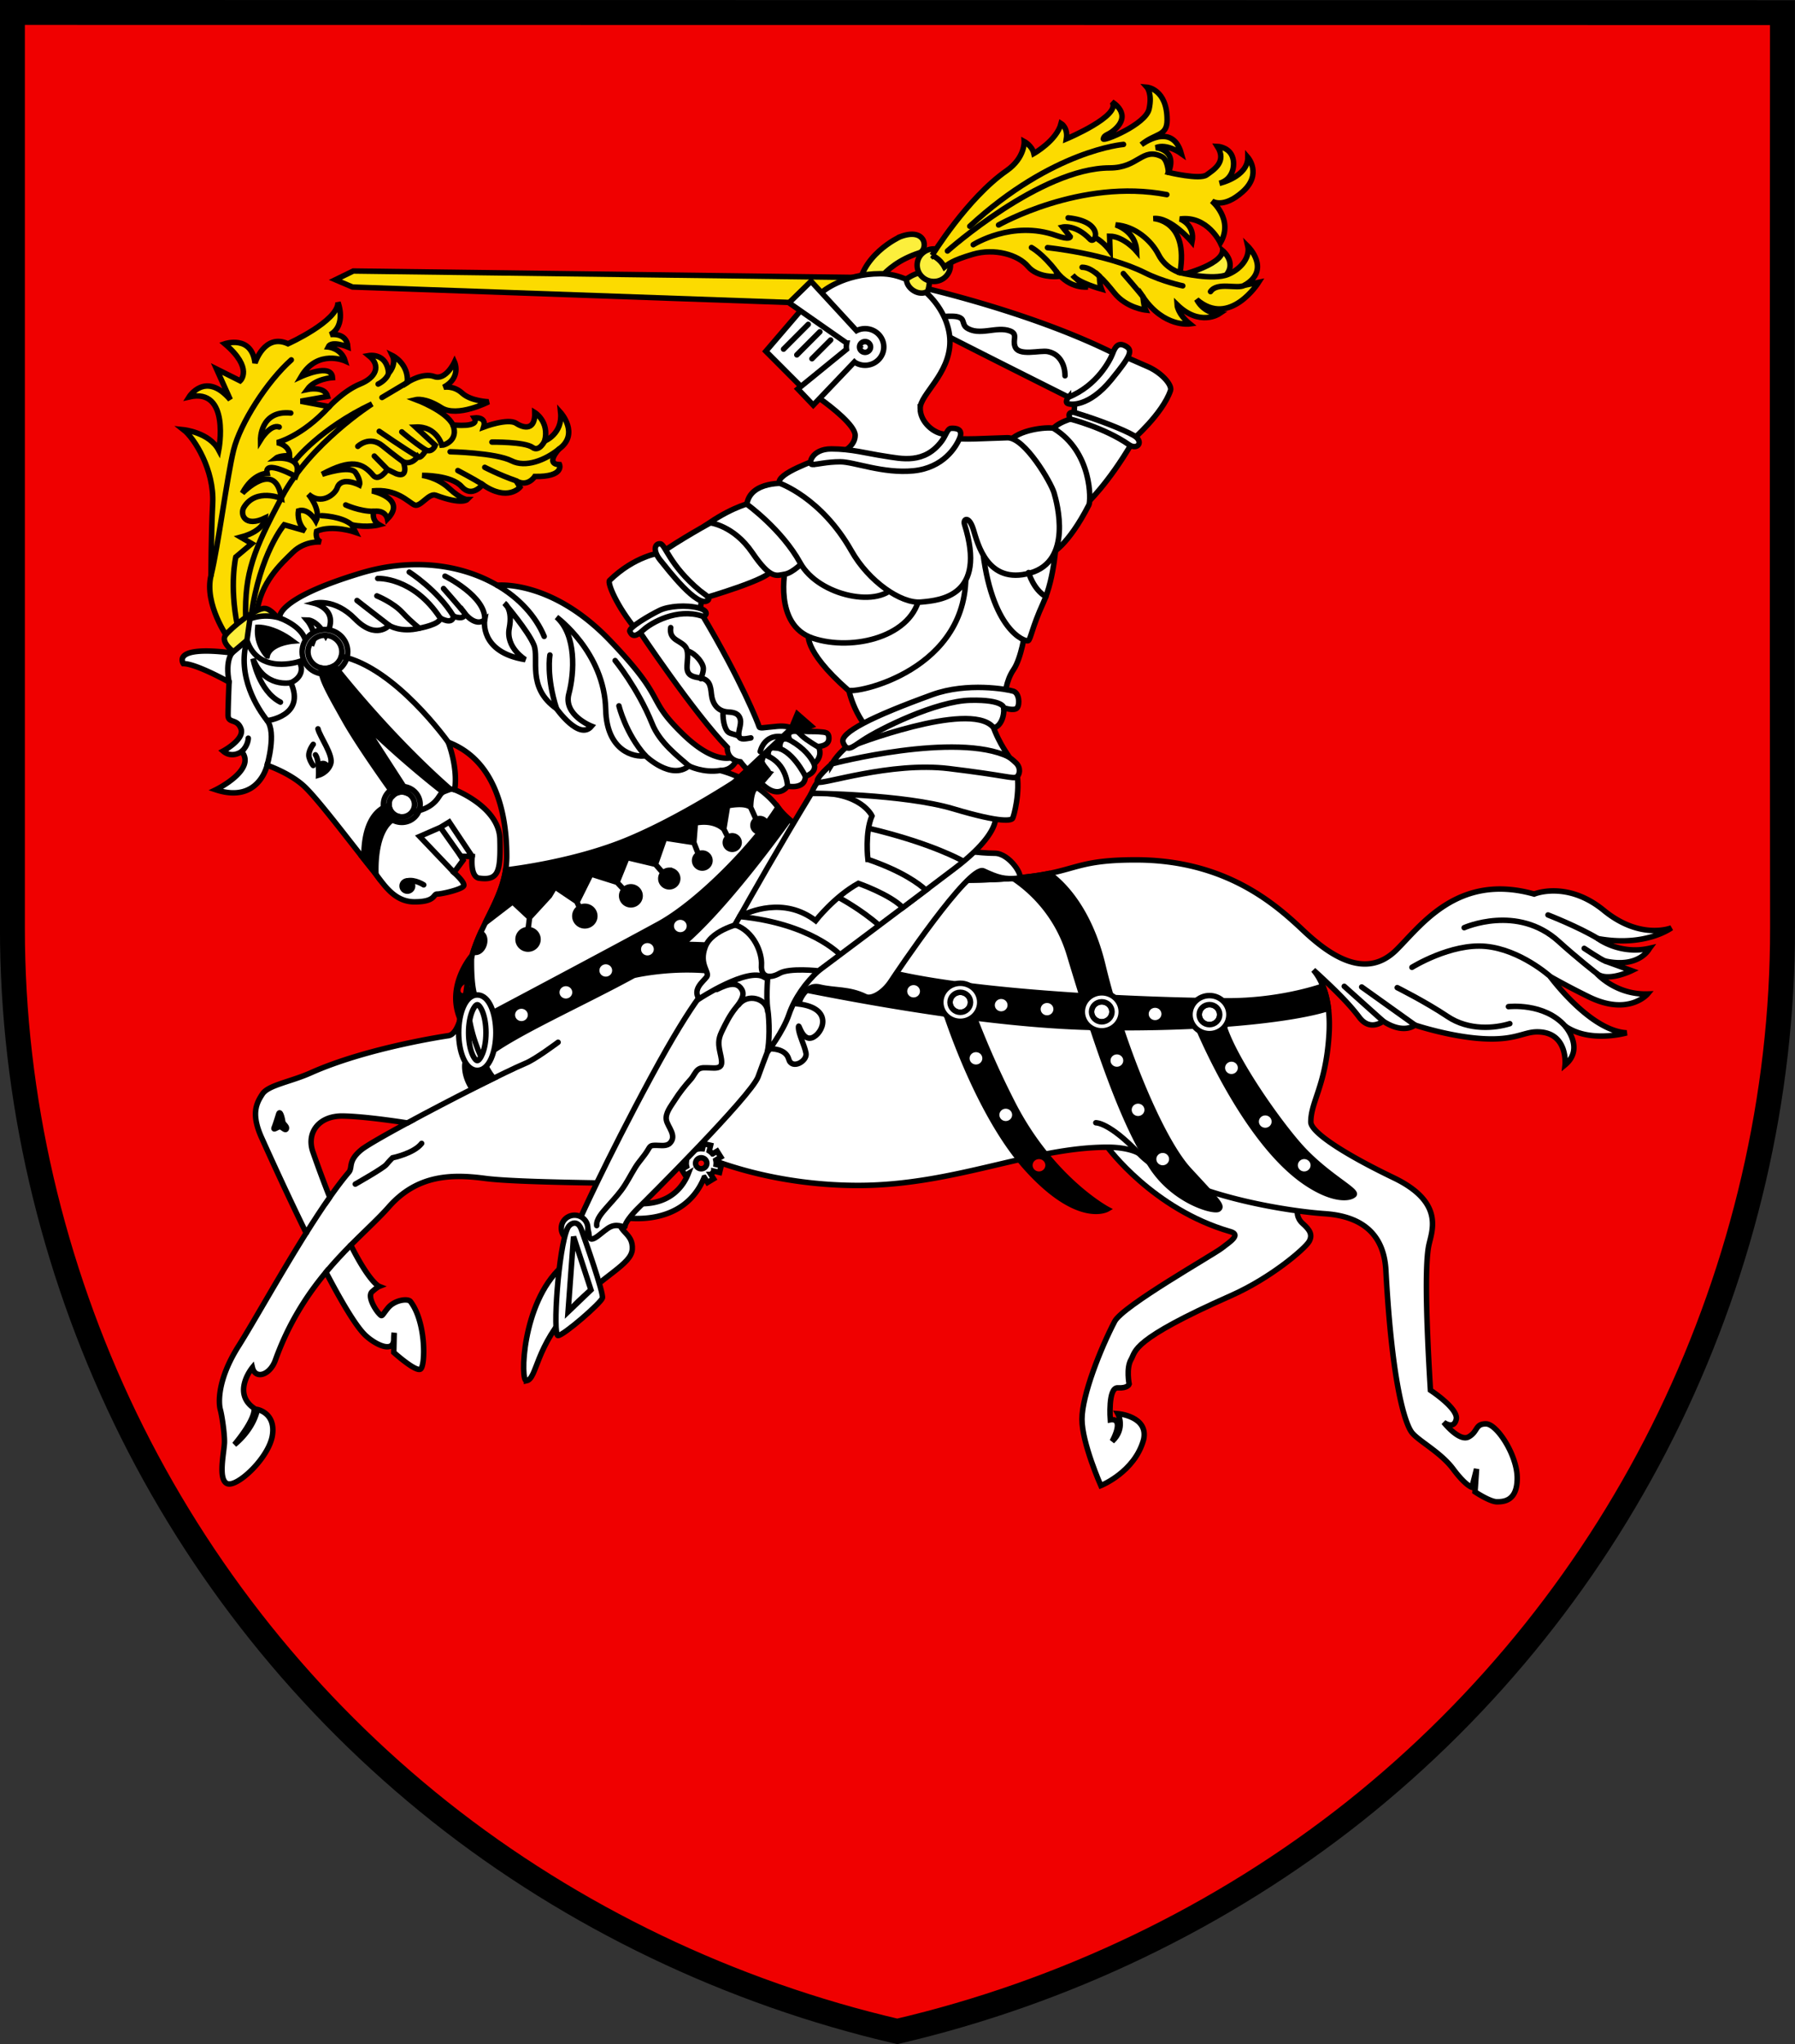<?xml version="1.0" encoding="UTF-8"?>
<svg width="720" height="820" version="1.1" xmlns="http://www.w3.org/2000/svg">
 <rect width="100%" height="100%" fill="#333333" stroke="none"/>
 <g stroke="#000">
  <path d="m714.275 5.065.63 367.91c.095 67.743-15.82 135.48-45.258 196.68a455.5 455.5 0 0 1-126.25 158.35c-53.399 42.494-116.81 72.898-183.53 88.505-66.665-15.537-130-45.836-183.36-88.25a454.08 454.08 0 0 1-126.21-158.14c-29.453-61.186-45.3-129.06-45.3-196.88V5l709.29.068" fill="#f00000" stroke="none"/>
  <path d="m715 372.23c0.095 67.607-15.822 135.21-45.264 196.28-29.672 61.464-72.829 115.48-126.27 158.03-53.407 42.409-116.83 72.752-183.56 88.328-66.674-15.506-130.02-45.744-183.39-88.072-53.436-42.464-96.584-96.41-126.23-157.82-29.457-61.063-45.306-128.8-45.306-196.48v-367.5l709.99 0.068s-0.184 245.07 0.025 367.17z" fill="none" stroke-linecap="square" stroke-width="9.991"/>
  <g stroke-linecap="round">
   <g stroke-width="2.2">
    <path d="m91.487 255.99s-9.702-13.576-6.835-25.213c0 0 0-15.516 0.662-28.876 0.662-13.359-7.275-26.075-11.685-29.522 0 0 10.361 1.079 14.11 8.19 0 0 4.85-25.212-11.906-21.334 0 0 6.613-10.558 16.535 1.078l-5.511-12.284 9.48 4.74s5.513-4.956-6.173-14.868c0 0 10.802-3.663 12.126 7.757 0 0 3.749-12.068 13.23-7.757 0 0 20.061-9.05 20.061-16.592 0 0 3.528 9.05-3.087 12.929 0 0 6.615-1.079 7.055 4.956 0 0-6.615-2.802-7.937 0 0 0 5.291 0.432 6.835 5.604 0 0-11.024-4.957-17.637 6.248 0 0 12.126-5.603 12.567 0.432 0 0-7.055 0.432-10.141 4.741 0 0 7.055-1.508 8.157 2.801l-10.802 1.94 11.464 2.155s5.953-6.464 12.347-9.05 8.597-7.327 3.527-11.422c0 0 7.276-1.293 7.937 7.11 0 0 3.307-3.447 1.543-7.11 0 0 6.615 3.233 5.953 10.775 0 0 6.172-4.094 10.802-2.37 4.63 1.723 8.158-5.819 8.158-5.819s2.866 6.249-4.409 10.128c0 0 3.968-0.863 7.495 2.37 3.527 3.235 10.582 3.448 10.582 3.448s-12.567 6.464-18.96 2.371-10.142-3.232-10.142-3.232 12.126 4.524 14.771 10.128c0 0 11.024 1.293 8.598-2.801 0 0 5.071-0.647 3.748 3.662 0 0 9.7-3.662 13.008-1.508 3.307 2.154 7.716 2.8 7.496-4.31 0 0 5.953 3.664 3.97 11.422 0 0 7.274-2.801 6.392-11.422 0 0 7.716 8.62-0.661 14.653 0 0-5.732 6.034 0.221 6.249 0 0 1.985 4.956-9.92 4.741 0 0-2.867 4.526-7.497 1.724l1.544 2.586s-4.89 5.974-14.993-1.079c0 0-4.19 5.604-8.377 0.862-4.188-4.741-15.873-4.525-15.873-4.525s5.953 0.647 10.802 5.172c4.85 4.525 7.275 4.525 7.275 4.525s-2.155 2.19-12.567-1.724c-2.866-1.077-6.173 4.956-8.599 3.88-2.425-1.078-7.054-6.681-16.977-5.604 0 0 14.111 3.016 6.173 11.205 0 0-0.661-3.663-5.51-3.016 0 0-1.103 3.448 2.204 5.387 0 0-4.63 1.293-11.024 0l1.544 3.017s-9.26-3.232-15.653-0.431c0 0-0.882 3.23 1.764 4.31 0 0-6.393-0.646-11.244 4.094s-13.008 12.067-14.551 24.566z" fill="#fcdb00"/>
    <g fill="none">
     <path d="m84.652 230.78c2.867-11.637 6.393-39.435 9.039-50.209 2.645-10.774 13.449-27.583 23.15-36.203m21.824 58.182s5.513 2.586 11.244 2.586m-20.944 1.724s8.157 0.216 12.126 3.663m42.554-21.763s6.613 3.448 9.92 5.602m0.88-6.892s5.733 3.018 12.567 5.387m-26.457-11.637s18.214 0.371 24.692 3.665c5.511 2.8 13.449-0.217 18.96-4.742"/>
     <path d="m197.32 177.34s13.135-0.174 16.315 2.156c2.646 1.939 4.85-2.586 4.85-2.586m-36.825-6.47c2.425 6.25-3.527 8.19-4.41 8.19 0 0-1.983-7.758-10.581-7.328l7.936 7.328s-1.102 3.016-3.747 1.939c0 0-2.204 3.879-3.307 2.585 0 0-2.206 3.448-5.733 2.156 0 0 2.425 6.679-2.866 4.74l-3.527-1.724s-3.447 5.074-5.733 2.37c-4.189-4.956-8.598-6.895-20.503-0.43 0 0 11.244-3.88 13.45-0.648 2.204 3.233 1.543 4.957 1.543 4.957s-7.055-3.663-8.819 0.862c-0.882 3.016-6.614 7.326-11.685 2.8 0 0 5.291 6.25 3.087 10.776 0 0-3.087-5.387-7.054-4.095 0 0-0.882 4.525 2.645 7.973l-8.378-2.37s-9.7 11.42-13.228 36.417m49.39-63.998 5.29 5.39"/>
     <path d="m143.52 179.06s4.63-4.526 9.92-0.216 8.377 6.465 8.377 6.465m-9.697-12.279s9.92 6.896 15.433 10.128m-6.393-9.918s4.41 3.88 9.7 7.328m-17.64-21.118 10.14-6.03m-11.68 0.65s3.307-1.508 4.19-4.31m-23.81 13.36c-11.024 12.067-20.944 14.438-20.944 14.438s5.071 0.862 5.071 5.172c0 0-4.19 0-5.511 1.077 0 0 11.465-1.077 7.936 7.327 0 0-12.787-7.11-11.465-1.293 0 0-5.732 0-9.92 7.972 0 0 13.449-14.006 15.653 2.156 0 0-10.088-4.341-14.991 3.448-1.764 2.8 0.221 8.402 8.598 4.31 0 0-0.22 5.17-9.92 7.757l4.409 2.585-6.394 5.387s-2.646 11.207 0.661 27.583m21.377-85.339c-12.346-1.293-12.126 10.775-12.126 10.775s3.969-6.465 7.496-5.171"/>
     <path d="m118.38 184.66s9.92-12.714 30.865-22.627c0 0-24.693 15.73-36.157 37.28s-14.991 30.6-14.551 48.485"/>
    </g>
    <path d="M93.826 261.608s-5.53-4.002-3.335-6.85c2.195-2.847 11.985-10.959 15.79-10.688 2.322.165 5.067 3.797 5.067 3.797z" fill="#fcef3c"/>
    <path d="m615.38 358.65c6.555 1.847 13.839 5.063 21.956 10.057" fill="none"/>
    <path d="m444.26 460.19s18.17 24.918 49.293 33.871c4.29 1.234 1e-3 3.947-3.533 6.661s-39.65 23.141-42.904 29.355c-5.552 10.606-13.123 29.601-13.123 39.221s7.572 26.641 7.572 26.641 13.628-5.427 17.161-18.5c2.019-9.373-10.347-10.36-10.347-10.36s3.282 5.921-2.271 11.1c0 0 3.79-6.738 1.26-8.387-0.756-0.494-2.017-0.246-2.017-0.246s-1.01-13.074 3.028-12.827 4.544-1.482 4.544-1.482-1.263-6.413 0.755-9.866c2.019-3.453-0.298-7.748 40.13-25.655 16.151-7.155 29.778-18.995 31.293-21.708 1.516-2.713 0.254-4.686-2.522-7.153-2.775-2.468-2.124-5.16-2.124-5.16l-0.064-3.595-49.997-19.967-29.837-21.02-8.87 4.204 12.574 14.872z" fill="#fff"/>
    <path d="m661.66 380.4c-11.963 2.729-20.735-3.897-20.735-3.897 19.139 3.507 29.505-4.288 29.505-4.288s-12.359 5.067-27.112-7.015c-14.753-12.08-27.937-6.549-27.937-6.549-30.794-8.674-45.535 12.886-55.396 22.527-11.961 11.693-25.918 2.728-37.083-7.795-11.164-10.523-31.101-28.45-67.385-28.45-32.297 0-20.334 8.184-73.366 8.184-23.924 0.39-61.404-17.148-69.777-28.839s-23.525-15.2-23.525-15.2c6.38 0 7.177-6.236 7.177-6.236s-7.177 6.236-22.33-8.574c-15.151-14.81-5.58-12.86-29.107-37.413s-45.152-22.067-45.152-22.067c-14.021-8.2-33.65-11.278-54.928-4.824-34.69 10.522-32.297 17.928-32.297 17.928-6.778-1.948-11.963 0.389-11.963 0.389l-1.196 8.574-5.981 5.066c-24.721-3.117-19.537 4.288-19.537 4.288 5.184 0 18.342 7.405 18.342 7.405s-0.4 9.743-0.4 13.25c0 3.508 3.59 1.17 5.185 5.456 1.595 4.287-7.177 8.965-7.177 8.965 3.588 3.117 7.455 0.184 7.455 0.184 6.093 7.294-10.358 15.335-10.358 15.335 17.211 5.657 20.564-9.826 20.564-9.826s9.292 3.126 15.08 8.635c5.788 5.508 19.04 23.224 27.113 33.2 4.037 4.988 8.226 12.955 16.908 12.955s7.312-3.127 9.14-3.127c1.827 0 10.357-1.936 10.662-3.424s-3.96-5.212-3.96-5.212l3.655-4.914-0.913-1.637 4.57 0.15s-0.914 7.741 2.59 8.634c8.073 1.192 8.834-2.679 8.53-15.633s-18.132-19.8-18.132-19.8c1.371-9.083-2.59-19.058-2.59-19.058 18.126 6.85 23.457 26.948 23.457 45.707 0 17.866-13.252 28.436-15.384 47.344-1.565 13.877-3.808 24.268-8.176 24.683 0 0-32.304 4.699-55.033 14.878-8.03 3.596-17.061 4.904-19.403 8.502s-4.684 7.848-0.335 17.494c2.135 4.736 9.592 21.324 17.886 38.264-10.756 17.132-21.496 36.458-27.085 45.284-8.699 13.734-8.03 23.053-7.36 25.507 0.67 2.453 1.674 9.154 1.674 12.916 0 3.761-2.844 15.368 1.171 16.84 4.015 1.47 16.727-10.464 18.065-19.456 1.338-8.993-6.022-10.3-6.022-10.3-1.84 8.504-9.2 14.062-9.2 14.062 9.033-10.954 7.862-14.552 7.862-14.552-9.033-6.213-0.67-16.35-0.67-16.35 1.171 4.904 7.026 3.107 9.201-2.944 5.36-14.915 12.757-26.204 20.313-35.284 6.059 11.564 11.823 21.407 15.65 25.147 3.68 3.597 11.542 7.763 11.542 1.636 0-1.636 0.167-2.454 0.167-2.454l-0.167 7.849s8.698 7.848 10.706 6.703c2.008-1.144 2.36-18.834-4.014-27.14-1.004-1.308-6.356-0.654-9.033 2.617-2.678 3.272-2.174 3.759-3.68 2.126-1.507-1.633-4.684-6.868-2.678-8.666 2.007-1.798 2.845-2.126 2.845-2.126s-3.838-1.49-11.388-16.557c5.81-5.868 11.2-10.74 15.235-15.323 11.374-12.916 25.09-13.244 38.64-11.445 13.549 1.8 57.207 1.8 64.9 2.29 7.695 0.489 9.034-3.107 8.364-6.377s5.855-8.666 5.855-8.666c12.712 6.704 38.472 15.571 70.513 15.571 38.573 0 69.541-15.326 100.04-15.326 8.78 0 12.543 2.454 12.543 2.454 12.394 13.068 43.276 20.273 63.65 23.05 4.19 0.572 7.937 0.956 10.987 1.165 17.874 1.226 23.835 11.035 24.461 22.683 2.508 46.59 7.84 61.61 10.35 64.982 2.508 3.372 11.602 7.968 16.62 14.714 5.018 6.745 7.527 7.357 7.527 7.357l1.882-7.357-0.629 9.196s5.958 3.984 8.781 3.984c2.824 0 8.153-0.307 8.153-9.502s-8.153-21.764-12.543-21.764-3.136 3.066-6.9 5.212c-3.763 2.146-10.034-5.824-10.034-5.824s4.076 3.066 5.016-1.226c0.94-4.291-10.349-11.647-10.349-11.647-2.194-36.169-1.881-52.414-0.627-58.239s6.271-17.165-14.112-26.974c-20.383-9.81-33.241-18.39-33.241-22.377 0-8.28 5.958-14.407 7.284-34.812 0.982-15.104-3.307-22.757-6.255-26.17 8.94 8.142 14.393 13.624 18.406 18.971 4.387 5.846 9.57 1.56 9.57 1.56 8.373 5.456 12.758 1.559 12.758 1.559s13.956 4.675 27.113 5.455 16.348-2.727 21.931-2.727c12.52 0 11.164 13.251 11.164 13.251 7.976-6.626 0-15.587 0-15.587 9.97 7.016 24.721 2.727 24.721 2.727-14.753-0.78-30.702-22.604-30.702-22.604s6.778 3.898 15.551 8.184c15.97 7.804 23.525-1.169 23.525-1.169-12.76 0.39-20.336-8.184-20.336-8.184 4.387 3.508 13.956-1.169 13.956-1.169l-10.766-3.897c13.956 3.112 17.945-5.072 17.945-5.072zm-516.75 80.858c-5.52 4.578-3.344 7.03-5.018 8.993-2.38 2.792-4.953 6.206-7.626 10.021a461.85 461.85 0 0 1-6.76-18.195c-2.677-7.685 2.343-14.552 12.045-14.389 9.701 0.164 25.836 2.782 25.836 2.782-9.186 4.97-16.523 9.169-18.476 10.789z" fill="#fff"/>
    <g fill="none">
     <path d="m456.8 462.65c-11.916-12.566-17.248-12.26-17.248-12.26m-276.17 0.08c16.77-9.071 39.698-20.703 47.262-23.872 3.847-1.472 13.214-8.502 13.214-8.502m-24.416-183.31c8.837 5.17 15.446 12.373 18.837 20.51m-87.517 255.04c3.34-4.014 6.71-7.594 9.95-10.867m-8.45-19.203c-3.06 4.367-6.255 9.26-9.448 14.344m416.39-98.954 15.6 13.97m-8.61-13.7 21.37 15.26m-7.12-15s11.56 5.78 20.161 11.56c8.601 5.781 19.085 4.73 24.999 2.89m-0.54-6.83s14.372-1.691 22.705 7.768m-61.415-23.538s15.592-9.72 29.569-8.408c13.977 1.313 25.863 12.063 25.863 12.063m-34.482-19.555s21.327-9.526 37.902 5.518c7.527 6.832 15.322 12.875 15.322 12.875m-5.084-10.103s6.88 4.562 8.279 5.04m-22.799-18.44s12.209 4.747 20.004 9.475"/>
     <path d="m197.84 432.45s-13.177-16.952-9.951-41.65m-80.739-83.83s3.815-13.077 0.023-17.896c-3.793-4.819-12.285-17.766-8.113-32.225"/>
     <path d="m107.18 289.08s15.552-1.853 9.483-15.2c0 0-10.621 2.225-15.172-9.639 0 0 2.276 12.976 11 17.424"/>
     <path d="m116.66 273.88s6.448-2.596 3.413-8.527c0 0-16.458 5.59-21.009-8.498m52.446-24.805s14.173-0.742 25.075 15.88m1.905-16.81s16.636 8.166 15.925 17.546m-30.255-19.176s11.416 7.254 17.739 17.696m-3.999-11.096s5.774 6.53 8.556 9.978"/>
    </g>
    <path d="M107.175 263.128s-4.552-4.45-3.793-11.493c0 0 6.07-.37 14.034 5.562 0 0-9.103.742-10.24 5.931z"/>
   </g>
   <g fill="none">
    <g stroke-width="2.2">
     <path d="m99.585 296.12s0.028 2.901-2.642 5.344m-3.865-39.544s-2.831 2.899-1.196 11.693m20.333-25.723c9.218 3.672 10.127 8.563 10.127 8.563l3.034 1.483c1.896-4.45-2.275-9.27-2.275-9.27 4.171 0 7.585 6.304 7.585 6.304 6.068-10.38-4.551-12.976-4.551-12.976s7.964-2.224 16.31 6.303c8.345 8.528 13.655 2.595 13.655 2.595s4.55 2.967 12.138 1.112c0 0 8.345-1.483 8.345-4.077 0 0 4.93 2.965 5.31-0.742 0 0 4.55 1.854 4.55-1.112 0 0 4.173 5.56 7.966 2.595 0 0-2.275 12.977 16.31 15.943 0 0-7.964-4.82-6.447-12.605 1.517-7.786-1.896-10.01-1.896-10.01s9.483 11.122 11.758 16.684-3.034 17.055 9.103 25.581c0 0 9.104 12.976 14.034 7.045 0 0-11.379-4.45-9.103-12.976 2.275-8.527 3.035-23.727-4.93-30.772 0 0 19.2 14.046 19.723 37.075 0.38 16.683 11.38 19.278 15.93 18.536 0 0 10.241 10.01 17.45 4.077 0 0 5.676 2.923 12.511 1.833"/>
     <path d="m143.2 240.88s7.587 5.933 12.896 10.01m-4.926-11.86s6.447 2.595 10.241 6.673 6.827 6.303 6.827 6.303m52.342 10.744s-1.518 8.53 2.655 21.503m25.035-1.103s2.654 11.122 10.619 20.02m-12.139-38.19s9.104 11.122 14.793 25.21c3.035 7.786 10.621 13.346 14.793 17.055"/>
    </g>
    <path transform="matrix(1.326 0 0 1.296 72.424 34.332)" d="m84.768 238.49-6.152-8.89-6.29 2.81 10.374 11.13m5.513-4.94-6.948-10.66-2.649 1.66" stroke-width="1.678"/>
   </g>
   <g transform="translate(.005 -.002)" stroke-width="2.2">
    <path d="m161.16 315.49c-4.07 0-7.37 3.225-7.37 7.204s3.299 7.204 7.37 7.204 7.37-3.225 7.37-7.204-3.3-7.204-7.37-7.204zm0 12.198c-2.82 0-5.11-2.236-5.11-4.994s2.288-4.994 5.11-4.994 5.11 2.236 5.11 4.994c-2e-3 2.757-2.29 4.994-5.11 4.994z" fill="#fff"/>
    <path d="M150.81 350.73c-.089-1.511-.96-19.935 9.184-23.169l.012-.006c-2.119-.48-3.713-2.244-3.912-4.41l-.078.042s-10.415 1.33-10.042 21.414a498.38 498.38 0 0 0 3.359 4.21 61.8 61.8 0 0 1 1.477 1.92z"/>
    <path d="m182.39 316.8s-3.82-1.355-6.222 2.629c-3.584 5.941-10.688 6.13-10.688 6.13m-37.94-33.189c0.762 3.226 6.348 10.67 5.078 14.144s-4.825 4.466-4.825 4.466 0.254-6.204-1.269-8.189" fill="none"/>
    <ellipse cx="129.57" cy="307.75" rx="1.524" ry="1.489"/>
    <path d="m130.33 252.53c-5.05 0-9.145 4.001-9.145 8.938s4.094 8.938 9.145 8.938 9.145-4 9.145-8.938-4.094-8.938-9.145-8.938zm0 15.584c-3.756 0-6.799-2.976-6.799-6.645 0-3.671 3.045-6.646 6.799-6.646s6.799 2.975 6.799 6.646c0 3.669-3.044 6.645-6.799 6.645z" fill="#fff"/>
    <path d="M179.8 297.74s-21.338-30.093-42.908-34.448M125.64 298.59s-2.345 2.978-1.64 5.27c.704 2.292 1.64 3.21 1.64 3.21" fill="none"/>
    <ellipse cx="163.39" cy="355.42" rx="2.11" ry="2.062"/>
    <path d="m169.95 354.96s-3.517-2.293-6.566-1.605" fill="none"/>
    <path d="M134.07 267.01a6.876 6.876 0 0 1-3.74 1.103c-.477 0-.941-.05-1.39-.14l-.11.092c-.436 3.623 3.27 10.017 9.376 20.884 6.083 10.828 19.734 29.687 19.836 29.828a5.13 5.13 0 0 1 3.122-1.068c1 0 1.928.292 2.715.779l-19.352-29.966c15.697 15.77 33.14 29.196 33.14 29.196l2.95-1.13c-25.396-22.276-46.363-49.337-46.547-49.578zM111.76 446.96s-1.183 3.901-1.774 5.347c-.592 1.445 1.626-.577 2.513-.29.887.288 2.07 1.736 2.365.724.296-1.012-1.33-1.736-1.478-2.89-.149-1.155-1.035-4.77-1.626-2.891z"/>
    <path d="m142.51 475s11.236-6.358 12.419-7.804 2.514-2.745 2.514-2.745 8.575-1.736 11.68-5.781" fill="none"/>
    <path d="m293.7 335.28c-1.532 0-2.772 1.213-2.772 2.709s1.242 2.709 2.772 2.709 2.772-1.213 2.772-2.709-1.24-2.709-2.772-2.709zm-12.009 6.921c-1.701 0-3.08 1.348-3.08 3.01s1.38 3.01 3.08 3.01 3.08-1.348 3.08-3.01-1.379-3.01-3.08-3.01zm-13.241 6.924c-1.871 0-3.387 1.483-3.387 3.31 0 1.828 1.517 3.311 3.387 3.311s3.387-1.483 3.387-3.31c0-1.828-1.516-3.31-3.387-3.31zm36.335-20.768c-1.532 0-2.772 1.214-2.772 2.71s1.242 2.708 2.772 2.708 2.771-1.213 2.771-2.709-1.24-2.709-2.771-2.709zm-92.991 44.543c-2.21 0-4.004 1.753-4.004 3.914 0 2.16 1.793 3.913 4.004 3.913s4.003-1.753 4.003-3.914c0-2.16-1.792-3.913-4.003-3.913zm41.26-17.155c-2.04 0-3.696 1.618-3.696 3.613s1.655 3.612 3.696 3.612c2.04 0 3.696-1.617 3.696-3.612s-1.655-3.613-3.696-3.613zm-60.326 18.531c-1.078 2.393-2.075 4.866-2.902 7.48 0.134 0.078 0.27 0.152 0.42 0.198 1.489 0.452 3.243-0.904 3.918-3.028 0.669-2.106 0.025-4.175-1.436-4.65zm41.851-10.706c-2.21 0-4.004 1.753-4.004 3.914 0 2.16 1.793 3.913 4.004 3.913 2.21 0 4.003-1.753 4.003-3.914 0-2.16-1.793-3.913-4.003-3.913zm-22.169 4.51-0.61 4.82m67.12-42.74s6.774-1.807 11.392 2.407l1.54-9.33s6.773-1.505 9.237 0.602c0 0 0-6.621 2.155-7.825l-0.786-0.933a47.859 47.859 0 0 0-5.363-2.967c-6.154 4.025-26.775 17.142-45.889 24.968-19.951 8.17-42.969 11.262-48.389 11.905-1.215 7.769-4.782 14.295-8.165 21.208l10.981-8.434 6.774 6.32 8.006-8.729 2.155-3.612 8.93 6.02 5.542-11.136 10.47 3.31 4.003-9.932 11.392 2.71 3.696-10.535 11.7 1.806zm-47.39 31.94 0.86 1.8m15.12-9.96 2.81 3m12.59-10.22 2.76 3.14m12.64-11.87 1.73 4.42m10.28-9.84 1.63 3.24m9.14-11.97 2.15 4.77"/>
    <path d="m191.17 401.04s-2.357-2.533-2.042-17.507c0 0-11.471 13.286-3.457 27.49l2.043-5.53zm-6.796-1.996c-1.081-0.881-0.975-2.75 0.237-4.171 1.214-1.422 3.074-1.86 4.156-0.977 1.08 0.881 0.976 2.749-0.237 4.17-1.212 1.423-3.073 1.86-4.156 0.978zm336.81 60.48c-9.547-10.823-26.71-35.521-30.455-48.626 20.642-1.517 34.92-4.056 42.1-6.384-0.451-3.634-1.259-6.588-2.21-8.964-3.282 1.132-18.377 5.935-38.072 5.935-9.118 0-26.605-0.344-46.767-1.368a275.53 275.53 0 0 1-3.347-12.627c-5.67-23.801-17.148-33.907-21.678-37.084-3.693 0.747-8.24 1.424-14.417 1.915 6.04 3.996 17.478 13.498 22.62 30.641 1.759 5.868 3.442 11.352 5.056 16.491-26.375-1.628-55.266-4.43-75.385-9.082-39.142-9.05-69.45-11.523-85.038-11.525 15.949-13.392 36.46-41.157 42.953-50.18-1.752-1.518-3.174-2.995-4.17-4.389-0.11-0.15-0.222-0.294-0.332-0.442-8.933 14.403-31.504 37.875-47.744 46.78-17.267 9.467-66.96 35.81-66.96 35.81l-0.621 8.226-1.629 8.872c10.97-8.772 38.551-20.943 59.51-32.444l0.014 0.117s19.372-4.53 38.323-0.413c12.346 2.682 48.104 10.602 86.55 16.027 3.486 10.4 15.416 43.3 32.628 62.181 20.637 22.64 32.006 16.053 32.006 16.053s-22.34-11.97-37.902-42.396c-8.143-15.917-13.001-28.318-15.345-34.319 16.129 2.021 32.368 3.478 47.233 3.816 9.443 28.568 16.569 44.52 23.702 55.611 9.264 14.405 25.269 18.523 26.95 17.288 1.683-1.235 0-2.881-11.791-15.64-8.71-9.426-19.487-33.232-27.412-57.14 11.229 0.02 21.475-0.246 30.695-0.716 3.73 8.83 21.053 47.63 43.46 62.795 10.95 7.41 17.687 6.587 19.37 4.94 1.685-1.646-11.365-7.822-21.894-19.758zm-312.03-48.821c-2.016 0-3.65-1.597-3.65-3.567s1.634-3.567 3.65-3.567 3.65 1.597 3.65 3.567-1.634 3.567-3.65 3.567zm17.827-9.056c-2.016 0-3.65-1.597-3.65-3.567s1.634-3.567 3.65-3.567 3.65 1.597 3.65 3.567-1.634 3.567-3.65 3.567zm16.003-8.782c-2.016 0-3.65-1.597-3.65-3.567s1.634-3.567 3.65-3.567c2.015 0 3.65 1.597 3.65 3.567s-1.634 3.567-3.65 3.567zm16.705-8.506c-2.016 0-3.65-1.597-3.65-3.567s1.634-3.567 3.65-3.567c2.015 0 3.65 1.596 3.65 3.567 0 1.97-1.634 3.567-3.65 3.567zm9.545-12.897c0-1.97 1.634-3.567 3.65-3.567 2.015 0 3.649 1.597 3.649 3.567s-1.634 3.567-3.65 3.567c-2.015 0-3.649-1.597-3.649-3.567zm97.217 29.748c-2.017 0-3.65-1.597-3.65-3.567s1.633-3.567 3.65-3.567 3.65 1.597 3.65 3.567-1.633 3.567-3.65 3.567zm50.296 62.664c2.017 0 3.65 1.596 3.65 3.568 0 1.971-1.633 3.568-3.65 3.568s-3.65-1.596-3.65-3.568c0-1.971 1.634-3.568 3.65-3.568zm-35.684-61.804c0-2.218 1.84-4.017 4.11-4.017 2.271 0 4.112 1.799 4.112 4.017 0 2.217-1.84 4.017-4.111 4.017-2.27 0-4.111-1.8-4.111-4.017zm22.356 41.59c2.017 0 3.65 1.598 3.65 3.569s-1.633 3.568-3.65 3.568-3.65-1.596-3.65-3.568 1.634-3.568 3.65-3.568zm-11.947-22.682c2.017 0 3.65 1.597 3.65 3.568s-1.633 3.568-3.65 3.568-3.65-1.597-3.65-3.568 1.633-3.568 3.65-3.568zm10.11-14.201c-2.017 0-3.65-1.597-3.65-3.567s1.633-3.567 3.65-3.567 3.65 1.597 3.65 3.567-1.634 3.567-3.65 3.567zm18.394 1.608c-2.017 0-3.65-1.597-3.65-3.567s1.633-3.567 3.65-3.567 3.65 1.597 3.65 3.567-1.634 3.567-3.65 3.567zm46.402 53.018c2.017 0 3.65 1.597 3.65 3.568 0 1.972-1.633 3.569-3.65 3.569s-3.65-1.597-3.65-3.569c0-1.97 1.633-3.568 3.65-3.568zm-28.563-55.515c0-2.217 1.84-4.017 4.11-4.017s4.112 1.8 4.112 4.017c0 2.218-1.84 4.018-4.111 4.018s-4.111-1.8-4.111-4.018zm18.682 35.752c2.017 0 3.65 1.597 3.65 3.569 0 1.97-1.633 3.568-3.65 3.568s-3.65-1.597-3.65-3.568c0-1.972 1.633-3.569 3.65-3.569zm-4.85-16.195c0 1.972-1.634 3.569-3.651 3.569s-3.651-1.597-3.651-3.569c0-1.971 1.634-3.568 3.65-3.568 2.018 0 3.651 1.597 3.651 3.568zm11.67-15.126c-2.018 0-3.651-1.598-3.651-3.568s1.633-3.567 3.65-3.567 3.65 1.597 3.65 3.567-1.633 3.568-3.65 3.568zm21.808 0.71c-2.27 0-4.11-1.799-4.11-4.016s1.84-4.017 4.11-4.017 4.111 1.799 4.111 4.017-1.84 4.017-4.11 4.017zm8.827 20.904c-2.017 0-3.651-1.597-3.651-3.569 0-1.971 1.634-3.568 3.65-3.568 2.018 0 3.651 1.597 3.651 3.568 0 1.972-1.635 3.569-3.65 3.569zm13.557 21.56c-2.017 0-3.651-1.597-3.651-3.569 0-1.971 1.634-3.568 3.65-3.568 2.018 0 3.651 1.597 3.651 3.568 0 1.972-1.635 3.569-3.65 3.569zm15.624 17.519c-2.017 0-3.651-1.597-3.651-3.569 0-1.971 1.634-3.568 3.65-3.568 2.018 0 3.651 1.597 3.651 3.568 0 1.972-1.635 3.569-3.65 3.569zm-332.03-43.64c-1.08-0.095-3.975-2.301-3.975-2.301l-0.638 1.582s-0.8 4.533 2.88 10.096l8.7-4.243s-3.533-3.647-3.778-6.858c-1e-3 -1e-3 -2.111 1.82-3.19 1.725z"/>
    <path d="m191.44 399.13c-4.9 0-7.463 7.604-7.463 15.116 0 7.511 2.563 15.116 7.463 15.116s7.463-7.605 7.463-15.116-2.563-15.116-7.463-15.116zm0 26.343c-1.012 0-3.485-3.934-3.485-11.227 0-7.292 2.474-11.227 3.485-11.227 1.01 0 3.485 3.935 3.485 11.227 0 7.293-2.473 11.227-3.485 11.227zm293.69-26.098c-4.315 0-7.812 3.42-7.812 7.636s3.497 7.636 7.812 7.636 7.812-3.42 7.812-7.636c-1e-3 -4.218-3.497-7.636-7.812-7.636zm0 11.654c-2.27 0-4.11-1.8-4.11-4.017s1.84-4.017 4.11-4.017 4.11 1.8 4.11 4.017-1.84 4.017-4.11 4.017zm-43.2-12.777c-4.315 0-7.812 3.42-7.812 7.636 0 4.215 3.497 7.635 7.812 7.635s7.812-3.42 7.812-7.635c0-4.217-3.497-7.636-7.812-7.636zm0 11.654c-2.27 0-4.11-1.799-4.11-4.018 0-2.22 1.84-4.017 4.11-4.017s4.11 1.8 4.11 4.017-1.84 4.018-4.11 4.018zm-56.753-15.472c-4.315 0-7.812 3.42-7.812 7.636s3.497 7.637 7.812 7.637 7.812-3.421 7.812-7.637c-1e-3 -4.217-3.497-7.636-7.812-7.636zm0 11.654c-2.27 0-4.11-1.8-4.11-4.017s1.84-4.017 4.11-4.017 4.11 1.8 4.11 4.017c0 2.218-1.84 4.017-4.11 4.017z" fill="#fff"/>
    <path d="M404.68 352.44c-4.562.323-9.995.55-16.522.635 2.843-2.766 5.11-4.278 6.325-3.717 4.28 1.982 6.786 2.959 10.196 3.082z"/>
   </g>
   <g fill="#fff" stroke-width="2.2">
    <path d="m286.315 469.788 2.317.536.656-2.716-2.06-.477c.015-.164.046-.325.046-.493 0-.437-.056-.86-.149-1.27l2.016-1.215-1.5-2.373-1.803 1.088a5.905 5.905 0 0 0-1.348-1.17l.547-2.26-2.777-.64-.49 2.019c-.168-.014-.331-.05-.503-.05-.447 0-.88.056-1.299.146l-1.245-1.972-2.428 1.466 1.114 1.764a5.896 5.896 0 0 0-1.199 1.317l-2.311-.535-.657 2.715 2.066.479c-.014.164-.051.324-.051.492 0 .436.065.854.159 1.262l-2.026 1.223 1.5 2.373 1.177-.71c-1.703 4.41-7.153 13.656-22.59 11.855l-3.604 5.725s24.13 4.645 32.562-15.971c.042-.01.082-.028.124-.035l1.248 1.975 2.428-1.466-1.103-1.747a5.91 5.91 0 0 0 1.183-1.334zm-7.301-3.15c0-1.215 1.007-2.2 2.251-2.2s2.252.986 2.252 2.2c0 1.215-1.008 2.202-2.252 2.202-1.244 0-2.251-.987-2.251-2.201zM366.255 114.478s46.137 9.995 81.05 27.544c0 0-1.745 9.02-17.209 18.04 0 0-51.123-25.596-54.366-27.545-3.242-1.949-9.476-18.039-9.476-18.039z"/>
    <path d="M431.345 159.818s-.75 4.632-.25 7.07c0 0 13.717 4.143 22.945 9.75 0 0 12.238-10.54 15.462-19.989.748-2.194-3.493-7.069-8.98-9.506-5.485-2.436-11.222-4.875-11.222-4.875l-7.482 10.97z"/>
    <path d="m428.6 159.33s-1.496 1.707-0.499 2.439 8.665 1.61 17.706-9.506c7.732-9.506 8.73-11.7 5.737-13.406s-4.238 0.243-5.237 2.924c-0.998 2.68-6.235 12.919-17.707 17.55z"/>
   </g>
   <g transform="translate(.005 -.002)">
    <path d="m360.99 95.004s-16.731 7.593-16.731 22.777h5.079s3.456-11.155 19.419-16.354c3.587-1.168 2.99-10.513-7.767-6.424z" fill="#fcef3c" stroke-width="2.2"/>
    <path transform="matrix(1.326 0 0 1.296 72.419 34.334)" d="m46.839 60.1 5.182 2.253 143.29 5.182 11.94-8.111-155-2.028z" fill="#fcdb00" stroke-width="1.678"/>
    <path d="M361.35 113.52s7.234-6.011 10.306-3.537c3.03 2.44-.984 10.645-.984 10.645z" fill="#fcef3c" stroke-width="2.2"/>
    <ellipse cx="374.56" cy="106.38" rx="6.688" ry="6.537" fill="#fcef3c" stroke-width="2.2"/>
   </g>
   <g fill="#fff">
    <g stroke-width="2.2">
     <path d="m308.82 420.71s6.335-0.295 7.542 4.129c1.206 4.423 7.54 0.884 6.938-2.36-0.604-3.242-3.016-7.666-3.016-10.32 0-2.653 1.206 5.604 5.43 4.13 4.223-1.474 9.05-11.794-5.43-13.563 0 0 2.412-8.256 8.446-6.781s11.765 0.59 18.4 3.834c2.414 1.18 7.163-1.44 10.257-6.192 2.111-3.243 31.373-46.88 37.104-44.227s8.283 3.507 14.082 2.918c2.419-0.245-3.523-9.994-9.557-9.994s-15.99-1.475-15.99-1.475l-56.107 41.868-24.434 35.087 1.81 5.308zm-97.63 133.19c-2.571 0.538-1.959-31.013 13.96-45.602 2.939-2.693-1.468-10.412 8.817-21.005s13.41-2.692 14.144 2.335c0.735 5.026 5.877 5.384 5.51 11.489s-11.487 10.297-24.063 23.34c-15.062 15.62-13.993 28.53-18.368 29.445z"/>
     <path d="m285.4 394.29s-5.971 3.952-24.273 37.845c-18.301 33.893-28.704 57.242-28.704 57.242s3.468 1.319 3.852 6.025c0.385 4.706 5.587-2.073 8.863-3.39 3.275-1.316 5.586 0.944 5.586-0.187s2.313-4.33 5.201-7.156 45.464-45.19 48.16-52.722c2.696-7.534 5.587-14.687 5.587-14.687l2.311-24.29-9.632-5.272z"/>
     <path d="M308.125 389.398s-.963 10.167-.192 15.252c.77 5.085.77 13.56-.194 17.512 0 0 6.357-8.285 8.669-15.064 2.311-6.778 6.85-13.07 11.902-17.644 5.05-4.574-1.691-6.08-1.691-6.08h-15.412z"/>
     <path d="m298.12 370.19s-12.522 2.448-15.22 9.604c-2.697 7.156 1.927 10.168 0.578 12.05-1.348 1.882-5.779 4.895-3.083 8.85 0 0 19.659-12.923 26.2-8.661 2.311 1.506 2.12-3.579 2.12-3.579l-7.515-17.51z"/>
     <path d="M398.925 325.288s4.973 7.13-15.913 23.007c-20.886 15.878-54.701 41.153-54.701 41.153s-11.603-1.296-15.582.973c-3.978 2.268-7.625 1.62-7.293-3.24.331-4.861-2.984-13.61-10.61-16.203 0 0 .75-1.35 2.098-3.75 1.938-3.451 8.124-7.565 12.097-14.47 4.19-7.283 9.263-15.993 14.704-25.09 1.567-2.62.152-6.779 1.767-9.437.276-.456.553-.911.831-1.367l19.891-1.296 33.815 3.24 16.576 1.296z"/>
     <path d="m348.12 344.74s-1.276-10.684 1.64-17.45c0 0-4.556-9.973-23.868-9.083h-0.387c-12.79 21.06-24.448 41.65-28.834 49.47 3.815-1.997 17.75-8.088 30.497 1.637 0 0 7.47-9.616 17.126-14.959 0 0 12.854 4.5 17.827 9.733 3.121-2.35 6.254-4.71 9.31-7.018-2.776-2.564-9.49-7.576-23.31-12.33z"/>
     <path d="m329.62 312.07s-2.127 1.127-4.165 6.15c0 0 36.957 0.26 56.986 6.238s23.13 4.504 23.663 3.897c0.532-0.606 3.28-10.915 1.684-18.624-1.595-7.71-24.017-5.976-24.017-5.976l-37.843 2.251-14.091 3.638z"/>
     <path d="m338.72 303.27-5.046 3.151s-7.113 6.116-5.67 7.324 29.26-8.258 52.55-5.439c23.289 2.82 25.698 4.2 27.14 3.393 1.444-0.806 1.814-3.713-0.09-5.575-2.534-2.478-4.499-3.506-6.97-4.513-2.472-1.007-20.905-3.376-21.522-3.376-0.616 0-25.966 1.21-25.966 1.21l-14.427 3.825z"/>
     <path d="M333.675 306.418s49.903-13.1 71.053-2.763c.492.241-3.933-4.927-6.638-12.977-2.448-7.282-6.762-5.406-6.762-5.406l-16.718 1.08-29.503 8.532-4.67 4.086c-.002-.001-3.935 2.763-6.762 7.449z"/>
     <path d="m341.42 299.33s47.019-18.308 56.794-7.809c1.23 1.322 5.532-2.403 4.18-9.492-1.353-7.088-8.36-3.484-8.36-3.484l-11.432 0.242-15.12 5.166-14.753 5.768-7.744 4.085-4.549 3.365z"/>
     <path d="M339.915 273.818s.964 9.886 8.348 18.828c0 0 25.04-12.867 41.093-15.063h8.187l5.617 1.569s.16-5.806 3.371-10.512c3.21-4.707 4.656-15.376 4.656-15.376l-9.952-18.671-5.458-17.73-7.544-12.394-5.618.313 3.05 18.514-12.038 15.063-8.668.314-3.05 6.903-20.226 9.414z"/>
     <path d="m338.2 297.89c1.554 3.797 3.26 2.159 7.79-0.878 6.992-4.686 29.566-15.816 43.249-16.107 13.387-0.287 13.384 3.026 13.384 3.026s4.295 1.465 5.393 0c1.098-1.464 0.8-5.858-1.498-6.639-2.299-0.78-18.578-3.71-32.561 1.368-24.22 8.791-37.355 15.326-35.757 19.23zm-13.84-43.93s-2.82 6.47 15.792 22.845c2.106 1.853 49.482-7.614 47.165-48.57l-11.581 5.762-29.267 9.673zm99.38-37.66s-0.633 15.436-5.265 25.52-5.053 14.82-6.105 15.23c-1.051 0.411-14.949-3.777-18.464-38.527l9.83-3.664s13.268-0.617 13.897-0.617 6.107 2.059 6.107 2.059z"/>
     <path d="M315.085 227.818s-5.055 22.845 10.948 28.195c16.003 5.351 40.638-.616 42.955-17.699l-13.054-4.32-14.949-2.882-16.424-5.557-6.527-.617zM328.155 299.448s4.194-.06 4.322-3.043c.127-2.982-1.78-2.61-3.876-2.858-2.097-.249-6.673.31-9.787-1.056v.932l3.368 3.354 4.322 2.981z"/>
     <path d="m255.82 252.3s22.408 33.647 35.908 47.5c0 0-0.54 5.014 5.265 5.806 0 0 4.185 5.409 9.989 10.027s8.91-0.265 8.91-0.265 7.154 1.452 7.154-3.958c0 0 4.725-1.32 3.51-5.013 0 0 3.51-2.507 1.89-6.598 0 0-4.995-2.902-6.75-4.618-1.754-1.716-3.779-4.354-9.854-3.826-6.075 0.527-7.154 1.055-7.425 0-0.27-1.055-7.02-18.341-23.085-45.258l-6.883-1.452-9.045 1.452-6.344 3.695z"/>
     <path d="M264.775 221.768s-10.186 1.225-20.263 11.074c-.98.958 2.833 10.328 10.785 19.911 0 0 11.656-12.459 25.491-7.773l.654-4.684-7.299-7.24-6.1-7.134z"/>
     <path d="M252.625 253.288c.824 1.811 1.993 2.6 5.318-.487 3.324-3.086 13.669-8.919 23.595-5.685 1.495.488 3.489-1.948-1.33-3.248-4.817-1.3-12.027-.782-15.62.975-3.988 1.95-12.63 6.983-11.963 8.445zM287.435 208.358s-10.537 5.639-19.866 11.783c0 0-2.433.594-1.014 3.172 1.418 2.578 11.357 15.065 15.819 16.652 0 0 27.378-7.93 26.973-11.299-.406-3.369-7.708-13.083-7.708-13.083l-9.329-7.135-4.874-.09z"/>
     <path d="m264.88 218.15c-2.375-0.257-3.05 2.875 0 6.602 3.05 3.726 14.976 19.409 19.064 16.079 1.308-1.066-1.593-2.537-3.267-3.94-12.201-10.22-13.835-18.527-15.796-18.74zm36.74-16.55s-6.927 1.307-17.015 8.078c0 0 9.6 0.95 17.136 11.998 7.535 11.048 9.723 9.147 13.005 8.671 3.282-0.475 7.779-5.227 7.779-5.227l-9.723-14.731-10.088-8.79h-1.094z"/>
     <path d="m315.36 193.91s-14.27-1.245-15.8 8.345c0 0 14.015 10.088 21.407 23.54 7.392 13.45 32.493 18.556 38.482 8.468s-15.8-17.063-15.8-17.063l-14.653-17.063zm115.7-26.28s-7.77 1.745-9.683 5.73l10.066 12.827 4.458 15.817s8.538-7.846 18.222-24.41l-6.498-4.234-10.577-4.359z"/>
     <path d="m430.84 165.43s-3.242-0.487-1.497 2.682c0 0 13.744 3.465 23.444 10.237 3.491 2.438 6.234-1.218 1.994-3.656s-14.214-6.338-23.94-9.263zm-9.21 56.63s6.616-2.859 15.164-19.552c0.765-1.494 1.416-21.143-14.143-30.638-1.021-0.622-12.36-0.124-17.329 4.608l4.842 18.557 7.008 21.67z"/>
     <path d="m330.3 183.3c-3.503 1.542-18.618 6.547-17.742 10.485 0 0 16.82 5.73 28.952 27.184 6.974 12.333 19.971 21.231 27.853 20.547s26.581-2.366 17.518-31.162c-0.7-2.225 1.78-3.661 3.53 1.989s5.58 22.325 22.746 17.53 10.861-28.081 9.635-32.19c-1.225-4.109-11.739-22.251-18.744-22.088-7.358 0.17-19.268 1.026-22.073 0l-5.255 8.219-10.512 2.74-14.714-1.541-15.064-2.568z"/>
     <path d="M369.095 163.808c0-5.616 11.935-13.826 11.935-26.788 0-7.042-3.787-14.46-9.653-19.773-1.514.649-3.613.341-5.357-.935-1.548-1.133-2.408-2.74-2.441-4.209-3.235-1.457-6.75-2.302-10.397-2.302-15.03 0-23.428 7.345-23.428 7.345l-.885 42.773c4.863 3.457 14.145 10.801 14.145 14.69s-3.978 6.048-3.978 6.048c3.978 0 6.63 1.728 21.659 3.457 15.029 1.728 18.565-9.937 18.565-9.937-4.419 0-10.166-4.753-10.166-10.37z"/>
     <path d="M325.765 186.338c-1.642 0-.371-6.259 7.703-6.259 8.075 0 14.034 1.783 21.44 2.904 6.589.998 15.907 3.36 22.924-6.169 1.671-2.268 2.135-4.899 3.713-4.99 1.578-.09 4.92.09 3.435 3.81-1.485 3.718-6.59 12.066-18.655 13.245-12.065 1.18-23.76-3.63-29.236-3.63-5.477 0-9.19 1.09-11.323 1.09z"/>
    </g>
    <path transform="matrix(1.326 0 0 1.296 72.424 34.332)" d="m189.05 67.896-12 14.333 12.67 13 15.66-14.333z" stroke-width="1.678"/>
    <g stroke-width="2.2">
     <path d="M346.985 131.838c-1.23 0-2.387.296-3.412.808l-18.247-19.817-8.841 8.641 23.155 16.167a7.173 7.173 0 0 0-.17 1.548c0 .323.028.639.07.951l-19.518 15.9 6.188 6.48 16.493-17.3a7.592 7.592 0 0 0 4.284 1.314c4.15 0 7.515-3.288 7.515-7.345s-3.366-7.347-7.517-7.347zm0 9.506c-1.22 0-2.21-.966-2.21-2.16s.989-2.16 2.21-2.16 2.21.966 2.21 2.16-.989 2.16-2.21 2.16zM324.195 130.128l-9.89 9.92M328.855 133.098l-9.23 9.26M333.185 136.388l-7.49 7.51"/>
    </g>
   </g>
   <g stroke-width="2.2">
    <path d="M472.575 110.628s17.42-3.993 17.849-10.089c0 0 6.881 5.675-.215 11.35l-7.097.21z" fill="#fcef3c"/>
    <path d="m373.88 102.44s13.992-22.872 29.898-33.977c7.4-5.167 7.047-11.712 7.047-11.712s3.173 1.723 3.877 4.823c0 0 9.165-5.166 10.926-12.057 0 0 2.818 1.723 2.114 6.201 0 0 22.204-9.3 18.327-14.812 0 0 8.482 4.852 0.704 11.37-2.466 2.067-3.877 1.722-4.229 3.444-0.062 1.153 16.99-5.752 18.368-11.98s-0.862-8.756-0.862-8.756 8.096 0.674 8.096 13.13c0 6.734-4.824 5.22-10.336 9.934 0 0 12.403-9.428 16.02 3.536 0 0-5.855-4.208-10.163-2.356 0 0 8.784 0.841 4.996 9.934 0 0 12.57 3.03 15.33 1.01 2.758-2.021 8.27-5.219 4.307-11.45 0 0 3.96 0.169 5.683 3.368s1.035 9.765-4.823 11.449c0 0 11.367-2.525 11.367-10.438 0 0 5.856 6.733-2.067 13.805-7.923 7.071-12.402 3.704-12.402 3.704s8.958 7.408 3.445 16.836c0 0-5.166-11.112-16.192-9.597 0 0 6.2 2.188 4.823 9.26 0 0-8.61-10.269-15.5-9.428 0 0 14.294 0.505 10.678 21.718 0 0 13.264 3.199 19.292 0.674 6.029-2.525 8.784-7.576 7.924-11.28 0 0 9.54 9.38-1.378 15.657l5.683-1.178s-11.54 18.35-24.803 6.902c0 0 2.413 5.388 8.958 5.725 0 0-7.752 5.22-16.88-3.703 0 0 0.172 3.703 5.166 7.744 0 0-10.38 1.534-18.775-10.775 0 0 0.173 3.368 1.033 5.22 0 0-7.75-0.843-12.573-6.903-2.095-2.634-4.061-4.918-5.94-6.659 0 0-0.087 2.955 0.774 5.143 0 0-9.303-2.526-11.541-5.556 0 0 4.133 4.21 6.028 4.714 0 0-7.061 1.01-12.573-6.23l0.345 2.021s-7.752 0.673-11.713-4.041c-3.96-4.714-13.436-7.408-22.048-4.883-8.611 2.525-10.053 4.068-11.432 5.17-1.791-3.463-4.98-4.72-4.98-4.72z" fill="#fcdb00"/>
    <g fill="none">
     <path d="m499.16 114.45c-2.928 1.684-10.85-1.515-13.607 2.525m-27.043 2.185c-1.033-1.515-7.923-9.428-7.923-9.428m-9.557 1.088c-2.444-2.265-4.738-3.61-6.98-3.61m-10.33 1.68c-5.511-7.239-9.99-9.596-9.99-9.596m-33.69 1.396s37.378-33.334 65.11-33.334c11.54 0 12.986-8.384 20.842-4.545 2.41 1.178 2.683 6.346 2.683 6.346"/>
     <path d="M450.655 57.928s-28.422 2.188-61.664 32.83M400.535 90.253s32.928-18.815 67.493-12.18M390.375 98.165s15.567-9.986 33.244-3.703c5.684 2.021 5.684.506 5.684.506l-3.1-3.872s5.21-1.235 11.023 4.883c2.239 2.356 6.202-7.072-8.784-8.587"/>
     <path d="M473.325 109.398s-5.682-1.513-8.612-7.239c-2.929-5.725-9.473-11.449-17.225-11.953 0 0 8.095 2.358 8.44 10.606 0 0-5.167-6.06-10.851-6.06l.172 5.892s-2.46-3.475-5.905-5.327M420.165 99.344s23.596 2.34 39.098 10.101c7.063 3.536 15.158 5.22 15.158 5.22M269.025 251.758c-.328 2.336.427 3.742 2.12 4.896 1.38.942 3.493 1.886 4.203 3.5.902 2.05.21 5.406.227 7.61.023 3.088 2.21 3.766 5.008 4.142 4.037.54 4.435 3.161 4.777 6.539.388 3.842 2.454 6.965 6.77 7.178 2.283.112 4.272.559 4.828 3.04.49 2.19-1.07 4.808-.517 6.759.41 1.452 2.634.962 4.754.584"/>
     <path d="M275.955 261.168c3.275 1.13 6.162 4.994 6.164 6.967 0 1.8-.568 2.585-.963 4.143M290.025 285.458c-.192 4.33.953 7.153 1.923 8.096.967.942 3.045.905 4.497 1.864M315.895 315.368s-.103-8.957-8.463-12.32c-1.091-.44-3.79.995-.192 5.146 4.622 5.335-6.421 1.946-6.421 1.946"/>
     <path d="m323.06 311.41s-5.664-11.564-12.599-11.502c-2.12 0.02-3.082 1.884-1.99 3.578"/>
     <path d="m312.82 300.28s-0.578-6.088 4.56-3.075c5.136 3.012 7.69 6.26 9.173 9.187m-6.863-13.012s-5.137-0.753-3.018 3.39"/>
     <path d="m304.94 301.48s1.733-8.598 11.366-5.335"/>
    </g>
    <path d="m412.58 229.67s1.896 6.792 6.949 9.674" fill="#fff"/>
    <g fill="none">
     <path d="M386.025 345.268s-12.024-6.944-37.531-12.999M336.465 360.048s8.746 4.63 16.032 11.041M336.835 382.838s-11.623-12.356-40.154-15.17M379.695 126.878c1.857 0 4.542-.26 5.946.953.942.814.623 2.638 2.02 3.602 5.144 3.553 12.077-.727 17.473 1.33 3.265 1.244.982 3.432 1.99 6.212 1.371 4.105 9.95 1.407 13.213 2.065 4.695.946 6.857 5.217 6.857 9.706M287.515 396.928c5.2-2.636 8.277-2.916 10.017 0 1.349 2.261-.408 4.88-2.396 7.32-2.408 2.956-4.018 6.221-5.652 9.626-1.549 3.23-1.323 5.225-.58 8.663.233 1.069.886 3.63.353 4.716-.753 1.534-3.022 1.12-4.482 1.12-1.75 0-3.526-.35-4.826.712-1.13.921-1.815 2.701-2.827 3.817-2.36 2.608-4.623 5.481-6.512 8.473-1.472 2.33-3.81 5.142-3.327 7.884.488 2.777 4.337 6.223 1.502 9.24-1.356 1.444-3.648.944-5.543.943-2.408-.003-2.35.168-3.506 2.071-1.48 2.437-3.376 4.324-4.903 6.783-1.989 3.208-3.398 6.208-5.654 9.222-1.863 2.492-3.953 4.662-5.982 7.008-1.575 1.821-4.119 4.592-3.843 7.114"/>
     <path d="m307.94 405.78c-0.386-5.272-8.092-7.531-11.75-2.636"/>
    </g>
    <g transform="translate(.005 -.002)">
     <ellipse cx="230.47" cy="492.68" rx="5.327" ry="5.207" fill="#fff"/>
     <path d="m233.18 493.21c-1.47-4.13-4.592-2.513-5.511-0.54-3.757 8.073-6.007 43.089-3.858 43.089 2.204 0 17.267-13.105 17.817-15.081s-6.979-23.34-8.448-27.468zm-5.327 33.034 2.204-30.163 6.98 21.364z" fill="#fff"/>
     <path d="m317.41 292.21-23.118 21.758 5.566 3.598 3.852-1.59 4.88-5.775s-4.023-1.339-3.168-4.35c.855-3.013.979-3.25 2.006-2.81 1.028.44.22-3.97 3.302-3.05l1.97.083s-.685-4.938 3.938-3.515c0 0-1.97-3.932 3.681-3.514l4.966-1.84-5.479-4.77-2.396 5.774z"/>
    </g>
   </g>
  </g>
 </g>
</svg>
